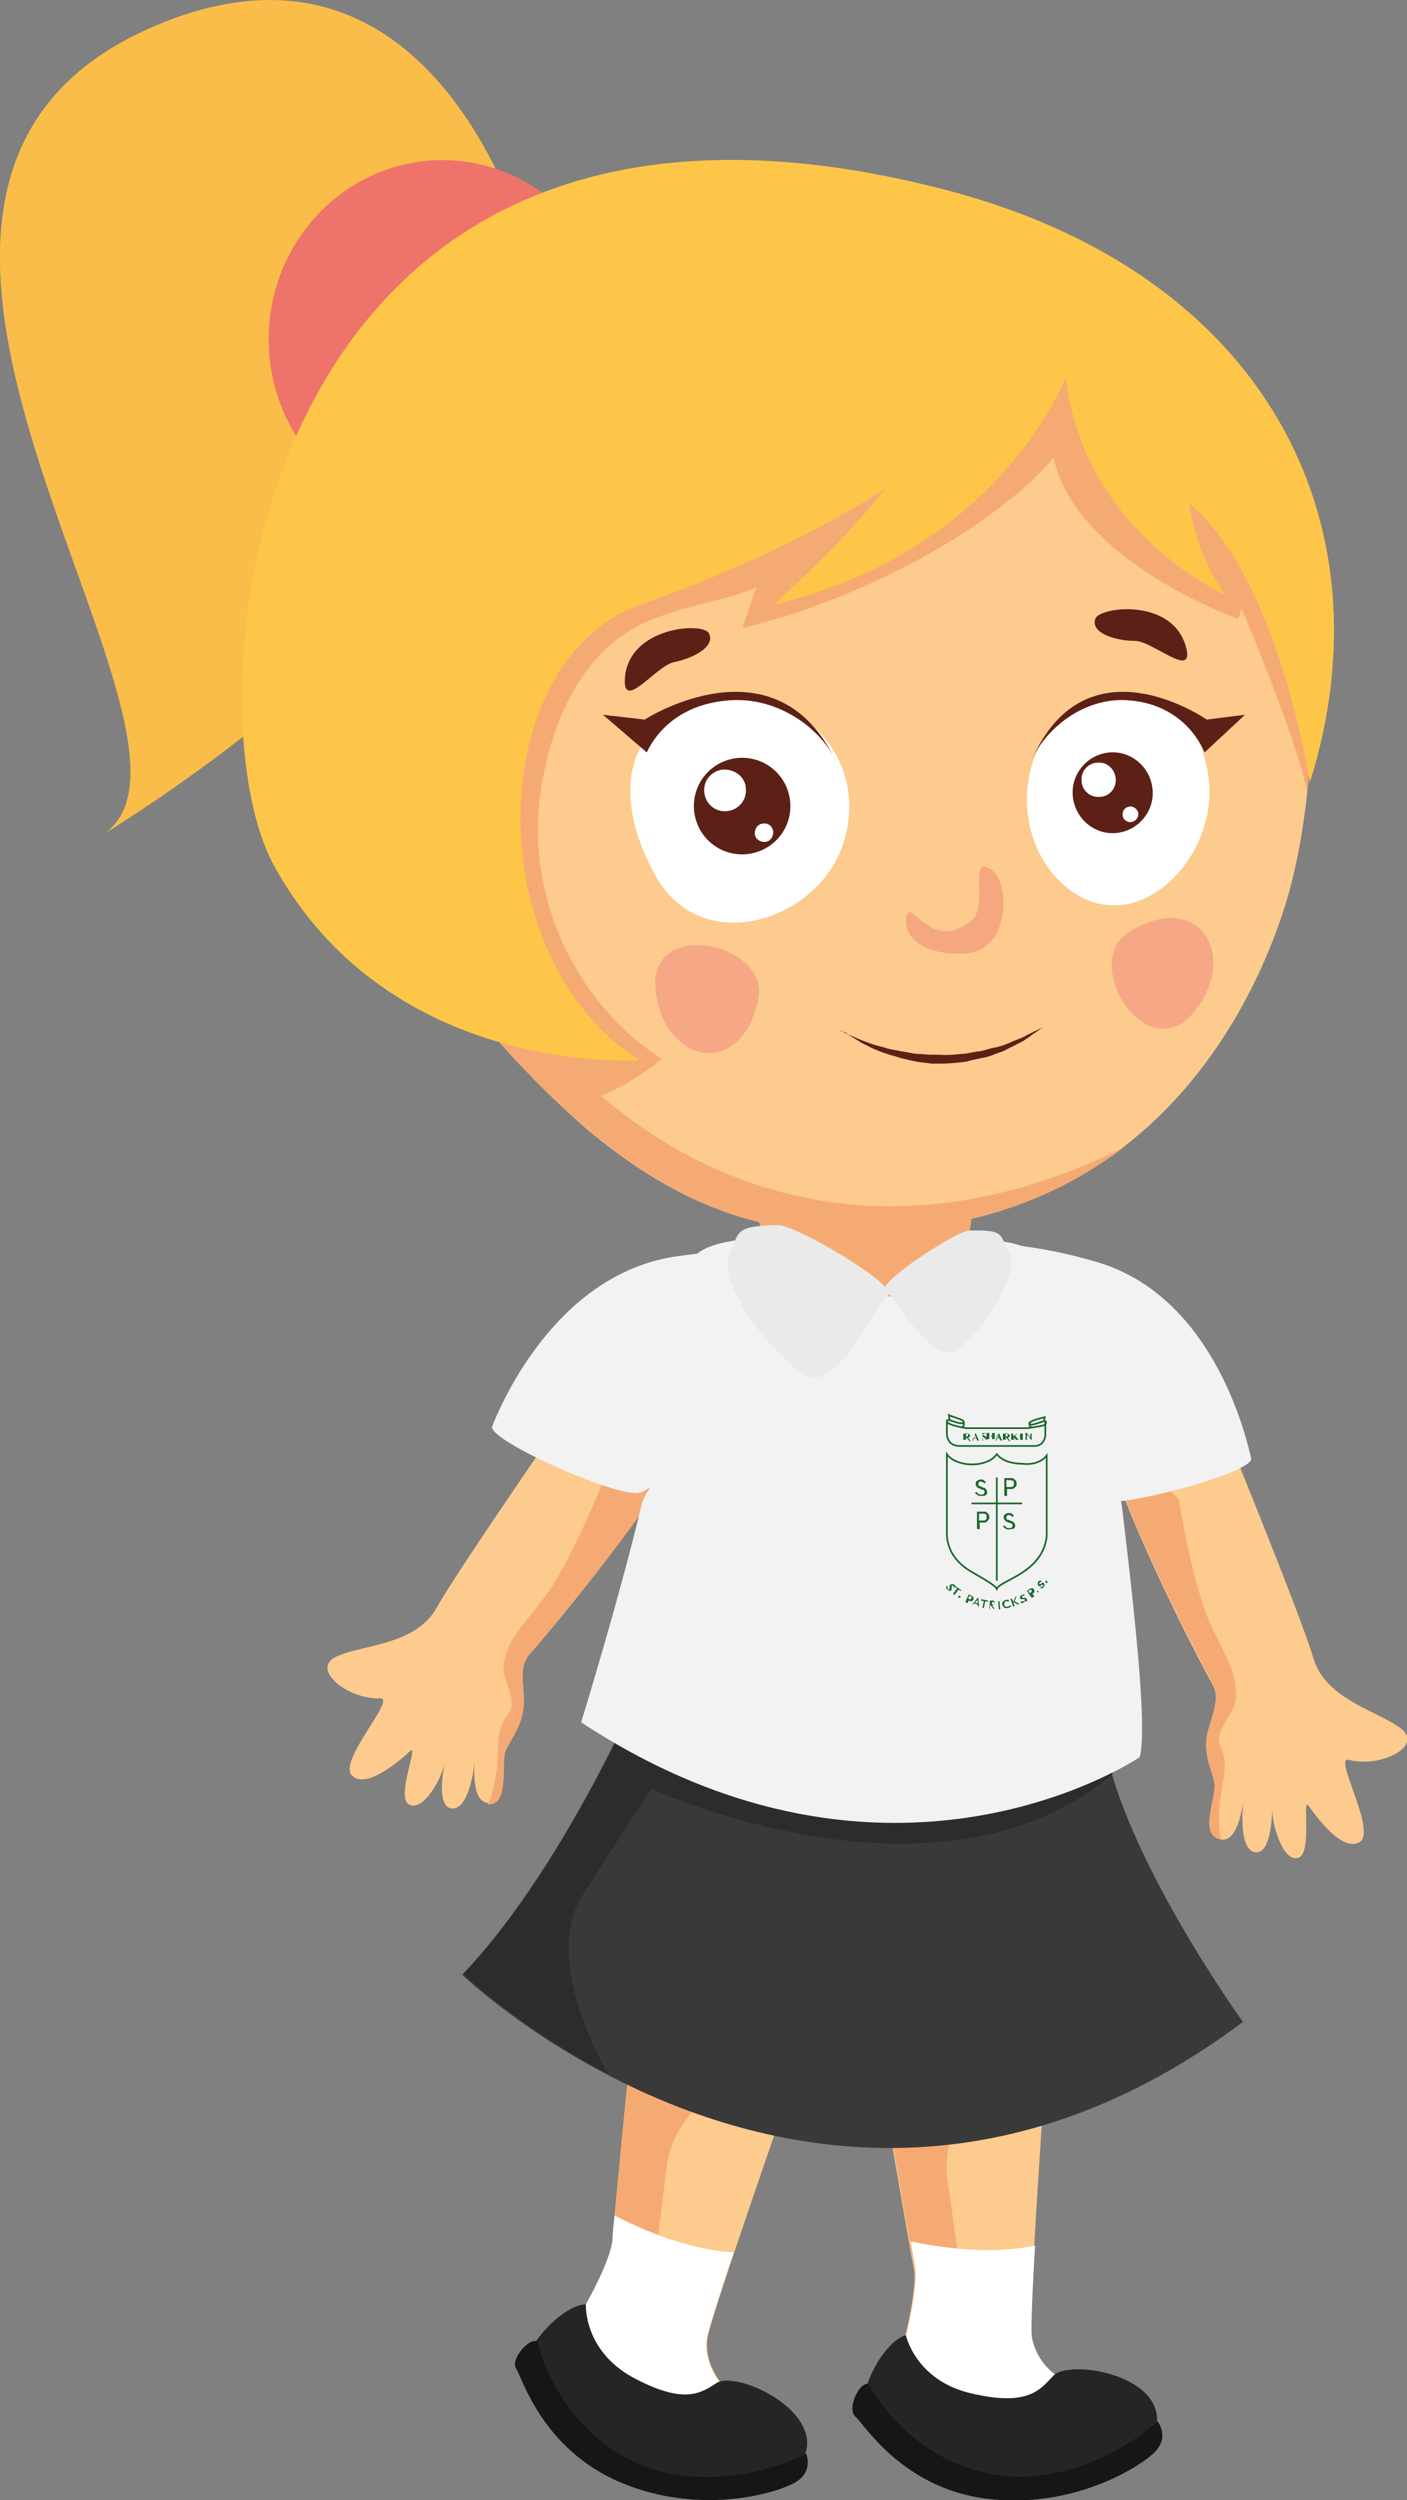 <?xml version="1.0" encoding="utf-8"?>
<!-- Generator: Adobe Illustrator 19.0.0, SVG Export Plug-In . SVG Version: 6.00 Build 0)  -->
<svg version="1.1" id="Layer_1" xmlns="http://www.w3.org/2000/svg" xmlns:xlink="http://www.w3.org/1999/xlink" x="0px" y="0px"
	 viewBox="0 0 205.8 365.5" style="enable-background:new 0 0 205.8 365.5;" xml:space="preserve">
<rect x="0" y="0" width="205.8" height="365.5" fill="#808080" stroke="none"/>
<style type="text/css">
	.st0{fill:#FBBD49;}
	.st1{fill:#EE736B;}
	.st2{fill:#FCCB8D;}
	.st3{fill:#F6AA73;}
	.st4{fill:#FFFFFF;}
	.st5{fill:#252525;}
	.st6{fill:#161617;}
	.st7{fill:#5D2016;}
	.st8{fill:#F5A786;}
	.st9{fill:#383938;}
	.st10{fill:#F2F2F2;}
	.st11{fill:#FDC648;}
	.st12{fill:#F5A780;}
	.st13{fill:#2B2C2C;}
	.st14{fill:#EAEAEA;}
	.st15{fill:none;stroke:#1A672E;stroke-width:0.25;stroke-miterlimit:10;}
	.st16{fill:#1A672E;}
</style>
<path id="XMLID_120_" class="st0" d="M78.4,40.7c0,0-12-54.2-54.3-37.5c-58.9,23.2,11.2,103.9-8.7,118.6c0,0,49.7-30.1,54.9-56.7
	C75.5,38.5,78.4,40.7,78.4,40.7"/>
<path id="XMLID_119_" class="st1" d="M90.3,49.6c0,14.5-11.4,26.2-25.5,26.2c-14.1,0-25.5-11.7-25.5-26.2
	c0-14.5,11.4-26.2,25.5-26.2C78.8,23.5,90.3,35.2,90.3,49.6"/>
<path id="XMLID_118_" class="st2" d="M116.1,304c0,0-12.1,34.5-12.6,37.8c-0.5,3.2,1.4,6.6,3.6,8.1c2.3,1.5-6,7-6,7L84,343l-1-3.3
	l2.7-2.8c0,0,3.7-6.5,3.9-9.5c0.2-3,2.6-27.3,2.6-27.3L116.1,304z"/>
<path id="XMLID_117_" class="st3" d="M109,302.9l-16.8-2.8c0,0-2.4,24.3-2.6,27.3c-0.1,0.8-0.4,1.9-0.8,3l6.5,3.6
	c0,0,1.1-7.8,2.2-17.2c1.2-9.4,11.4-13.7,11.4-13.7L109,302.9z"/>
<path id="XMLID_116_" class="st4" d="M107,349.9c-2.3-1.5-4.1-4.9-3.6-8.1c0.2-1.2,1.8-6.3,3.9-12.5c-6.7-0.4-13.4-3.3-17.4-5.4
	c-0.2,1.7-0.3,2.9-0.3,3.5c-0.2,3-3.9,9.5-3.9,9.5l-2.7,2.8l1,3.3l17.1,13.8C101,356.8,109.3,351.4,107,349.9"/>
<path id="XMLID_115_" class="st5" d="M85.7,336.9c0,0-0.4,6.7,6.9,10.7c7.3,3.9,9.8,2.4,12.2,0.8c2.5-1.6,12.3,2.5,13.2,8
	c0.8,5.5-6.6,7.4-20,6.6c-13.4-0.8-20.5-14.8-20.9-17.4C76.9,342.9,82.4,336.9,85.7,336.9"/>
<path id="XMLID_114_" class="st6" d="M78.6,342.3c0,0,2.4,11.5,13.3,17.2c11,5.7,23.8,0.6,26-0.8c0,0,1.2,2.7-1.7,4.3
	c-2.9,1.6-14,4.8-25.5-0.1c-11.5-4.9-14.4-15.5-15.2-16.6C74.6,345.1,77.2,341.8,78.6,342.3"/>
<path id="XMLID_113_" class="st2" d="M191.2,115.9c-0.6,5.6-1.6,11.2-3.2,16.4c-2.9,9.3-9.7,24.7-23.8,35.5
	c-10.8,8.2-25.9,13.8-46.8,11.9c-12.3-1.1-22.8-7.3-31.3-14.4c-2.8-2.4-5.4-4.9-7.8-7.3c-6.9-7.2-11.9-14.1-14.6-17.2
	c-6.5-7.2-0.5-65.5-0.5-65.5l18.4-22.4l89.7-5.8c0,0,18.1,31.8,18.8,32.9C190.7,80.7,193.1,98.1,191.2,115.9"/>
<path id="XMLID_112_" class="st4" d="M161.9,101.9c-12.5,1.4-15.8,19.9-5.8,27.9c10,8,22.1-4.2,20.7-15.9
	C175.4,102.1,167,101.3,161.9,101.9"/>
<path id="XMLID_111_" class="st4" d="M106.4,102.2c-14.8,1.5-17.5,13.1-10.6,25.7c6.9,12.6,24.5,6.5,27.7-5.1
	C126.9,111.3,117.8,101.1,106.4,102.2"/>
<path id="XMLID_110_" class="st7" d="M115.6,117.5c0.2,3.9-2.8,7.2-6.7,7.4c-3.9,0.2-7.2-2.8-7.4-6.7c-0.2-3.9,2.8-7.2,6.7-7.4
	C112.1,110.6,115.4,113.6,115.6,117.5"/>
<path id="XMLID_109_" class="st4" d="M109.1,115.4c0.1,1.7-1.2,3.1-2.9,3.2c-1.7,0.1-3.1-1.2-3.2-2.9c-0.1-1.7,1.2-3.1,2.9-3.2
	C107.6,112.5,109.1,113.7,109.1,115.4"/>
<path id="XMLID_108_" class="st4" d="M113.1,121.7c0,0.7-0.5,1.4-1.3,1.4c-0.7,0-1.4-0.5-1.4-1.3c0-0.7,0.5-1.4,1.3-1.4
	C112.4,120.3,113.1,120.9,113.1,121.7"/>
<path id="XMLID_106_" class="st7" d="M168.6,115.6c0.2,3.2-2.3,6-5.5,6.2c-3.2,0.2-6-2.3-6.2-5.6c-0.2-3.2,2.3-6,5.5-6.2
	C165.6,109.8,168.4,112.3,168.6,115.6"/>
<path id="XMLID_105_" class="st4" d="M163.2,113.9c0.1,1.4-1,2.6-2.4,2.6c-1.4,0.1-2.6-1-2.6-2.4c-0.1-1.4,1-2.6,2.4-2.6
	C162,111.4,163.1,112.5,163.2,113.9"/>
<path id="XMLID_104_" class="st4" d="M166.5,119c0,0.6-0.4,1.1-1.1,1.2c-0.6,0-1.2-0.4-1.2-1.1s0.4-1.1,1.1-1.2
	C165.9,117.9,166.5,118.4,166.5,119"/>
<path id="XMLID_103_" class="st7" d="M103.7,92.6c-0.8-1.7-11.8-1-12.3,6.6c-0.3,4.9,4.6-1.9,7.2-2.4
	C101.2,96.3,104.7,94.6,103.7,92.6"/>
<path id="XMLID_102_" class="st7" d="M160.2,90.5c0.5-1.8,11.4-3.2,13.3,4.2c1.2,4.7-4.9-1-7.5-1C163.3,93.7,159.5,92.6,160.2,90.5"
	/>
<path id="XMLID_101_" class="st8" d="M165.1,136.3c-7.1,4.5,2.6,20,9.5,11.7C181.5,139.6,175.1,129.9,165.1,136.3"/>
<path id="XMLID_98_" class="st8" d="M110.9,146.1c1.7-8.3-16.2-12.1-15-1.3C97.1,155.6,108.5,157.8,110.9,146.1"/>
<path id="XMLID_95_" class="st3" d="M191.2,115.9L191.2,115.9c-0.8-4.9-5.8-18-9.6-26.9l-0.5,1.5c-0.8-0.3-23.8-8.7-27-23.6
	c-7,8.6-25.7,20.2-45.5,24.9l2-5.9c-4.5,2-12.5,2.9-17.8,5.9c-10.6,5.9-13.7,20.2-14.1,27.8c-0.6,13.9,6.5,27.8,18.1,35.2
	c0,0-6.1,5.4-14.1,7.1c-11.1-9.3-15.1-17.2-18.8-21.3c-6.5-7.2-0.5-65.5-0.5-65.5l18.4-22.4l89.7-5.8c0,0,18.1,31.8,18.8,32.9
	C190.7,80.7,193.1,98.1,191.2,115.9"/>
<path id="XMLID_94_" class="st2" d="M153,301.7c0,0-2.6,36.5-2.2,39.8c0.4,3.2,3,6,5.6,6.9c2.6,0.9-4,8.3-4,8.3l-20.1-8.8l-1.8-2.9
	l1.9-3.5c0,0,1.9-7.3,1.2-10.2c-0.6-2.9-4.7-27-4.7-27L153,301.7z"/>
<path id="XMLID_91_" class="st3" d="M146,302.4l-17,1.8c0,0,4.1,24.1,4.7,27c0.2,0.8,0.1,1.9,0,3.1l7.3,1.8c0,0-1-7.8-2.4-17.2
	c-1.4-9.4,7.4-16.2,7.4-16.2L146,302.4z"/>
<path id="XMLID_90_" class="st4" d="M156.5,348.3c-2.6-0.8-5.2-3.6-5.6-6.9c-0.1-1.2,0.1-6.6,0.5-13.1c-6.5,1.4-13.8,0.3-18.2-0.6
	c0.3,1.7,0.5,2.9,0.6,3.4c0.6,2.9-1.2,10.2-1.2,10.2l-1.9,3.5l1.8,2.9l20.1,8.8C152.5,356.6,159,349.2,156.5,348.3"/>
<path id="XMLID_87_" class="st5" d="M132.5,341.4c0,0,1.4,6.6,9.5,8.5c8.1,1.9,10-0.3,12-2.5c1.9-2.2,12.6-0.8,14.8,4.3
	c2.3,5.1-4.4,8.9-17.5,11.7c-13.1,2.7-23.7-8.8-24.7-11.3C125.5,349.5,129.3,342.3,132.5,341.4"/>
<path id="XMLID_84_" class="st6" d="M127,348.5c0,0,5.3,10.5,17.4,13.1c12.1,2.6,23.1-5.7,24.9-7.6c0,0,1.9,2.3-0.5,4.6
	c-2.4,2.3-12.2,8.3-24.6,6.7c-12.4-1.6-18-11.2-19.1-12C123.9,352.3,125.5,348.4,127,348.5"/>
<path id="XMLID_81_" class="st9" d="M181.8,295.6c-37.1,27.8-71.8,18.8-93,7.7c-13.2-6.9-21.2-14.6-21.2-14.6
	c13.8-14.4,24.6-38.8,24.6-38.8l60.7,3.5l8.5,0.5C163.9,270.8,181.8,295.6,181.8,295.6"/>
<path id="XMLID_78_" class="st2" d="M177.8,205.7c0,0,12.5,30.5,14.3,36.7c1.8,6.1,9.4,7.7,12.8,10.3c3.4,2.6-3,5.8-7.6,4.6
	c-2.4-0.7,4.1,10.3,1.6,12c-2.6,1.6-6.5-3.9-7.5-5.3c-1-1.4,0.6,7-1.5,7.6c-2.1,0.7-3.6-4.2-3.8-6.5c-0.1-2.3,0.3,6.1-2.5,5.7
	c-2.7-0.4-1.7-7.9-1.7-7.9s-0.6,6.8-3.5,6c-2.9-0.7-0.3-6.1-0.7-8.2c-0.4-2.1-2-4.6-0.8-8.2c1.1-3.6,1.3-4.8,0.3-6.5
	c-1-1.7-13.1-24.6-16.1-37.1L177.8,205.7z"/>
<path id="XMLID_77_" class="st3" d="M177.6,260.6c0.4,2.1-2.3,7.5,0.7,8.2c0.1,0,0.2,0,0.3,0c-0.2-0.7-0.3-1.7-0.3-3.6
	c0-3.6,1.7-6.8,0.3-9.6c-1.4-2.8,2.4-4.9,2.2-7.9c-0.2-3.1-0.4-3.4-3.4-9.5c-3-6.1-5-19.1-5-19.1l-10.2-8.7l-0.5,0.5
	c3.7,12.8,14.6,33.3,15.5,34.9c1,1.7,0.8,2.9-0.3,6.5C175.6,256,177.2,258.5,177.6,260.6"/>
<path id="XMLID_76_" class="st2" d="M85.8,202.3c0,0-18.8,27.1-21.9,32.7c-3.1,5.6-10.9,5.4-14.7,7.2c-3.9,1.8,1.7,6.3,6.4,6.1
	c2.5-0.1-6.3,9.2-4.1,11.3c2.1,2.1,7.2-2.4,8.5-3.6c1.3-1.2-2.1,6.7-0.2,7.8c2,1.1,4.5-3.3,5.1-5.5c0.6-2.2-1.6,5.9,1.2,6.1
	c2.8,0.2,3.4-7.4,3.4-7.4s-0.9,6.7,2.1,6.6c3-0.1,1.6-5.9,2.4-7.9c0.9-2,2.9-4.1,2.6-7.9c-0.3-3.8-0.3-5,1.1-6.4
	c1.3-1.4,18.1-21.2,23.8-32.7L85.8,202.3z"/>
<path id="XMLID_73_" class="st3" d="M74,255.9c-0.9,2,0.6,7.8-2.4,7.9c-0.1,0-0.2,0-0.3,0c0.4-0.6,0.7-1.6,1.1-3.5
	c0.8-3.5-0.2-7,1.8-9.5c2-2.4-1.3-5.3-0.4-8.2c0.9-3,1.2-3.2,5.4-8.5c4.2-5.3,9-17.5,9-17.5l11.9-6.3l0.4,0.6
	C94,222.5,79,240.2,77.7,241.6c-1.3,1.4-1.4,2.6-1.1,6.4C76.9,251.8,74.9,253.9,74,255.9"/>
<path id="XMLID_72_" class="st10" d="M129.5,182.6c0,0,13.4-3.3,30.9,1.9c17.5,5.1,22.1,26.6,22.6,28.7c0.6,2.1-20.4,7.7-22.9,6.2
	c-2.6-1.6-2.7-15.6-10.8-17.6C141.1,199.8,130.6,184.5,129.5,182.6"/>
<path id="XMLID_69_" class="st3" d="M110.5,177.4c0,0,2.2,5,1.6,8c-0.5,3,19.4,6.1,19.4,6.1l8-4.9c0,0,2.9-6.8,2.5-8.6
	C141.7,176.2,110.5,177.4,110.5,177.4"/>
<path id="XMLID_66_" class="st10" d="M121.6,185.5c0,0-5.9-4.3-22.8-1.8c-18,2.7-26,22.8-26.8,24.8c-0.9,2,18.9,10.8,21.7,9.7
	c2.8-1.1,8.6-7.1,16.9-7.8C118.9,209.7,120.2,187.2,121.6,185.5"/>
<path id="XMLID_65_" class="st3" d="M164.3,167.8c-10.8,8.2-25.9,13.8-46.8,11.9c-12.3-1.1-22.8-7.3-31.3-14.4
	c-2.8-2.4-5.4-4.9-7.8-7.3c2-1.2,3.9-1.9,5.4-1.8C83.9,156.1,114.3,192.4,164.3,167.8"/>
<path id="XMLID_62_" class="st11" d="M155.9,55.1c0,0-9.4,25.3-42.7,33.3c0,0,11.2-10.1,16.3-17c0,0-13,9-35.8,17
	c-22.8,8-24,51.4-0.2,66.6c0,0-36.3,2.6-53.4-28.4c-13.3-24.1-3.6-124.9,97.6-99c47.5,12.1,65.8,48.8,53.9,86.8
	c0,0-4.7-30.4-17.7-40.8c0,0,1.1,8,5.4,13.4C179.4,87,158.4,77.9,155.9,55.1"/>
<path id="XMLID_59_" class="st7" d="M150.7,111.6c2-5,7.9-9.8,14.5-9.2c6.1,0.5,9.5,4.2,11,7.6l5.9-5.5l-5.6,0.7
	C176.5,105.2,158.6,92.7,150.7,111.6"/>
<path id="XMLID_56_" class="st7" d="M122.4,111.6c-2.1-5-8.6-9.8-15.8-9.2c-6.7,0.5-10.4,4.2-12,7.6l-6.4-5.5l6.1,0.7
	C94.3,105.2,113.7,92.7,122.4,111.6"/>
<path id="XMLID_53_" class="st12" d="M145.2,127.3c2.5,1.9,2.6,11.8-4.1,12.1c-6.6,0.3-9.1-2.8-8.5-5.5c0.6-2.7,3.6,5.6,9.6,0.6
	C144.6,132.4,141.5,124.4,145.2,127.3"/>
<path id="XMLID_50_" class="st7" d="M122.4,150.4c0,0,0.4,0.3,1.2,0.6c0.8,0.4,1.9,0.9,3.3,1.4c0.7,0.3,1.5,0.5,2.3,0.7
	c0.8,0.3,1.7,0.4,2.6,0.6c0.9,0.1,1.8,0.4,2.8,0.4c0.5,0,1,0.1,1.4,0.1c0.5,0,1,0,1.5,0c1,0.1,1.9,0,2.9-0.1c1,0,1.9-0.3,2.8-0.4
	c0.9-0.1,1.7-0.5,2.6-0.6c0.8-0.2,1.6-0.5,2.2-0.8c0.7-0.3,1.4-0.5,1.9-0.8c0.5-0.3,1-0.5,1.4-0.7c0.8-0.4,1.2-0.6,1.2-0.6
	s-0.4,0.3-1.1,0.8c-0.4,0.2-0.8,0.6-1.3,0.9c-0.5,0.4-1.1,0.6-1.8,1c-0.7,0.3-1.4,0.8-2.2,1c-0.8,0.3-1.7,0.7-2.6,0.8
	c-0.5,0.1-0.9,0.2-1.4,0.3l-0.7,0.2l-0.7,0.1c-1,0.1-2,0.2-3,0.2c-0.5,0-1,0-1.5,0c-0.5-0.1-1-0.1-1.5-0.2c-1-0.1-2-0.4-2.9-0.6
	c-0.9-0.3-1.8-0.5-2.6-0.8c-0.8-0.3-1.6-0.6-2.3-1c-0.7-0.3-1.3-0.7-1.8-1c-0.5-0.3-1-0.6-1.3-0.9
	C122.8,150.7,122.4,150.4,122.4,150.4"/>
<path id="XMLID_49_" class="st13" d="M162.8,259.3c-25.6,21.7-67.5,2.2-67.5,2.2s-3.9,5.8-10.1,15.6c-6.2,9.9,3.8,26.1,3.8,26.1
	c-13.2-6.9-21.2-14.6-21.2-14.6c13.8-14.4,24.6-38.8,24.6-38.8l60.7,3.5C159,256.7,162.8,259.3,162.8,259.3"/>
<path id="XMLID_48_" class="st10" d="M115.3,180.8c0,0,2.6,7.7,14.3,8.7c11.7,1,10-7.6,10-7.6s6.8-1.7,11.4,1
	c3.9,2.3,3.8,9.3,5.9,15.5c1.4,4.2,6.5,15.7,7.3,22.6c2.3,19.3,3.5,32.3,2.5,35.9c0,0-36.4,24.7-81.7-5.1c0,0,5.4-17.4,8.9-32
	c0.2-0.8,1-2,1.4-2.7c9.2-16.5,3.5-29.2,5.8-32.9C103.1,181.3,109.4,181,115.3,180.8"/>
<path id="XMLID_45_" class="st14" d="M113.7,179.1c-6.5,0.2-5.5,0.9-7.1,4.7c-1.6,3.8,6.7,15,11.4,17.3c4.7,2.3,9.9-10.5,11.9-11.7
	C131.8,188.2,116.4,179,113.7,179.1"/>
<path id="XMLID_42_" class="st14" d="M141.8,179.9c5.2-0.1,4.4,0.5,5.9,3.5c1.5,3-4.5,12.1-8.1,14.1c-3.6,2-8.4-7.9-10.1-8.8
	C128,187.8,139.7,180,141.8,179.9"/>
<path id="XMLID_39_" class="st15" d="M153.1,212.8v11.8c-0.6,5.4-6.8,6.4-7.3,7.7c-0.3-0.6-2-1.5-3.7-2.5c-1.7-1-3.4-2.6-3.6-5.3
	v-11.9c0.6,0.9,2.1,1.5,3.7,1.5c1.6,0,3-0.6,3.6-1.5c0.7,0.9,2.1,1.4,3.7,1.4C151.1,214.2,152.4,213.7,153.1,212.8z"/>
<line id="XMLID_36_" class="st15" x1="145.8" y1="216" x2="145.8" y2="231.1"/>
<line id="XMLID_34_" class="st15" x1="142.1" y1="219.8" x2="149.5" y2="219.8"/>
<g id="XMLID_99_">
	<path id="XMLID_100_" class="st16" d="M143.5,218.7c-0.2,0-0.4,0-0.5-0.1c-0.1-0.1-0.3-0.2-0.4-0.3l0.2-0.2
		c0.1,0.1,0.2,0.2,0.3,0.3c0.1,0.1,0.2,0.1,0.4,0.1c0.2,0,0.3,0,0.4-0.1c0.1-0.1,0.1-0.2,0.1-0.3c0-0.1,0-0.2-0.1-0.2
		c0-0.1-0.1-0.1-0.2-0.1c-0.1,0-0.2-0.1-0.2-0.1c-0.1,0-0.2-0.1-0.3-0.1c-0.1,0-0.2-0.1-0.2-0.1c-0.1-0.1-0.1-0.1-0.2-0.2
		c0-0.1-0.1-0.2-0.1-0.3c0-0.1,0-0.3,0.1-0.4s0.2-0.2,0.3-0.2c0.1-0.1,0.3-0.1,0.4-0.1c0.2,0,0.3,0,0.4,0.1c0.1,0.1,0.2,0.2,0.3,0.3
		l-0.2,0.2c-0.1-0.1-0.2-0.2-0.2-0.2c-0.1,0-0.2-0.1-0.3-0.1c-0.1,0-0.2,0-0.3,0.1c-0.1,0.1-0.1,0.1-0.1,0.3c0,0.1,0,0.2,0.1,0.2
		c0,0.1,0.1,0.1,0.2,0.1c0.1,0,0.2,0.1,0.2,0.1c0.1,0,0.2,0.1,0.3,0.1c0.1,0,0.2,0.1,0.2,0.1c0.1,0.1,0.1,0.1,0.2,0.2
		c0,0.1,0.1,0.2,0.1,0.3c0,0.2-0.1,0.4-0.2,0.5C144,218.7,143.8,218.7,143.5,218.7z"/>
</g>
<g id="XMLID_96_">
	<path id="XMLID_97_" class="st16" d="M147.6,223.6c-0.2,0-0.4,0-0.5-0.1s-0.3-0.2-0.4-0.3l0.2-0.2c0.1,0.1,0.2,0.2,0.3,0.3
		s0.2,0.1,0.4,0.1c0.2,0,0.3,0,0.4-0.1c0.1-0.1,0.1-0.2,0.1-0.3c0-0.1,0-0.2-0.1-0.2c0-0.1-0.1-0.1-0.2-0.1c-0.1,0-0.2-0.1-0.2-0.1
		c-0.1,0-0.2-0.1-0.3-0.1c-0.1,0-0.2-0.1-0.2-0.1c-0.1-0.1-0.1-0.1-0.2-0.2c0-0.1-0.1-0.2-0.1-0.3c0-0.1,0-0.3,0.1-0.4
		s0.2-0.2,0.3-0.2c0.1-0.1,0.3-0.1,0.4-0.1c0.2,0,0.3,0,0.4,0.1s0.2,0.2,0.3,0.3l-0.2,0.2c-0.1-0.1-0.2-0.2-0.2-0.2
		c-0.1,0-0.2-0.1-0.3-0.1c-0.1,0-0.2,0-0.3,0.1c-0.1,0.1-0.1,0.1-0.1,0.3c0,0.1,0,0.2,0.1,0.2c0,0.1,0.1,0.1,0.2,0.1
		c0.1,0,0.2,0.1,0.2,0.1c0.1,0,0.2,0.1,0.3,0.1c0.1,0,0.2,0.1,0.2,0.1c0.1,0.1,0.1,0.1,0.2,0.2c0,0.1,0.1,0.2,0.1,0.3
		c0,0.2-0.1,0.4-0.2,0.5C148.1,223.5,147.8,223.6,147.6,223.6z"/>
</g>
<g id="XMLID_92_">
	<path id="XMLID_93_" class="st16" d="M146.9,218.7v-2.6h1c0.2,0,0.3,0,0.4,0.1c0.1,0.1,0.2,0.2,0.3,0.3c0.1,0.1,0.1,0.3,0.1,0.4
		c0,0.2,0,0.3-0.1,0.4c-0.1,0.1-0.2,0.2-0.3,0.3c-0.1,0.1-0.3,0.1-0.4,0.1h-0.6v1L146.9,218.7L146.9,218.7z M147.8,216.4h-0.6v1h0.6
		c0.1,0,0.3,0,0.4-0.1c0.1-0.1,0.1-0.2,0.1-0.4s0-0.3-0.1-0.4C148.1,216.5,147.9,216.4,147.8,216.4z"/>
</g>
<g id="XMLID_88_">
	<path id="XMLID_89_" class="st16" d="M142.9,223.5V221h1c0.2,0,0.3,0,0.4,0.1c0.1,0.1,0.2,0.2,0.3,0.3s0.1,0.3,0.1,0.4
		s0,0.3-0.1,0.4c-0.1,0.1-0.2,0.2-0.3,0.3c-0.1,0.1-0.3,0.1-0.4,0.1h-0.6v1L142.9,223.5L142.9,223.5z M143.8,221.3h-0.6v1h0.6
		c0.1,0,0.3,0,0.4-0.1c0.1-0.1,0.1-0.2,0.1-0.4s0-0.3-0.1-0.4C144.1,221.3,144,221.3,143.8,221.3z"/>
</g>
<g id="XMLID_85_">
	<path id="XMLID_86_" class="st16" d="M138.5,232.3c-0.1-0.1-0.1-0.1-0.1-0.2c0-0.1,0-0.1,0-0.2l0.2,0c0,0.1,0,0.1,0,0.2
		c0,0.1,0,0.1,0.1,0.2c0,0,0.1,0.1,0.1,0.1c0,0,0.1,0,0.1,0c0,0,0-0.1,0-0.1c0,0,0-0.1,0-0.1c0,0,0-0.1,0-0.1c0,0,0-0.1,0-0.1
		c0,0,0-0.1,0-0.1c0,0,0-0.1,0-0.1c0,0,0-0.1,0.1-0.1c0.1,0,0.1-0.1,0.2-0.1c0.1,0,0.1,0,0.2,0c0.1,0,0.1,0.1,0.2,0.1
		c0.1,0.1,0.1,0.1,0.1,0.2c0,0.1,0,0.1,0,0.2l-0.2,0c0-0.1,0-0.1,0-0.1c0,0,0-0.1-0.1-0.1c0,0-0.1-0.1-0.1-0.1c0,0-0.1,0-0.1,0
		c0,0,0,0.1,0,0.1c0,0,0,0.1,0,0.1c0,0,0,0.1,0,0.1s0,0.1,0,0.1c0,0,0,0.1,0,0.1s0,0.1,0,0.1c0,0,0,0.1-0.1,0.1
		c-0.1,0.1-0.2,0.1-0.3,0.1C138.7,232.4,138.6,232.4,138.5,232.3z"/>
</g>
<g id="XMLID_82_">
	<path id="XMLID_83_" class="st16" d="M139.4,233l0.6-0.8l-0.3-0.2l0.1-0.1l0.8,0.6l-0.1,0.1l-0.3-0.2l-0.6,0.8L139.4,233z"/>
</g>
<g id="XMLID_79_">
	<path id="XMLID_80_" class="st16" d="M140.2,233.6C140.1,233.6,140.1,233.6,140.2,233.6c-0.1-0.1-0.1-0.1,0-0.2c0,0,0,0,0.1-0.1
		c0,0,0.1,0,0.1,0c0,0,0,0,0.1,0.1s0,0.1,0,0.1C140.3,233.6,140.3,233.6,140.2,233.6C140.2,233.6,140.2,233.6,140.2,233.6z"/>
</g>
<g id="XMLID_74_">
	<path id="XMLID_75_" class="st16" d="M141.2,234.2l0.5-1.1l0.4,0.2c0.1,0,0.1,0.1,0.2,0.1c0,0.1,0.1,0.1,0.1,0.2s0,0.1,0,0.2
		s-0.1,0.1-0.1,0.2c-0.1,0-0.1,0.1-0.2,0.1c-0.1,0-0.1,0-0.2,0l-0.2-0.1l-0.2,0.4L141.2,234.2z M142,233.4l-0.2-0.1l-0.2,0.4
		l0.2,0.1c0.1,0,0.1,0,0.2,0c0,0,0.1-0.1,0.1-0.1c0-0.1,0-0.1,0-0.2C142.1,233.5,142,233.4,142,233.4z"/>
</g>
<g id="XMLID_70_">
	<path id="XMLID_71_" class="st16" d="M142.2,234.6l0.8-1l0.1,0l0.1,1.3l-0.2-0.1l0-0.2l-0.5-0.2l-0.2,0.2L142.2,234.6z
		 M142.6,234.3l0.4,0.1l0-0.5L142.6,234.3z"/>
</g>
<g id="XMLID_67_">
	<path id="XMLID_68_" class="st16" d="M143.7,235.1l0.2-1l-0.4-0.1l0-0.2l1,0.2l0,0.2l-0.4-0.1l-0.2,1L143.7,235.1z"/>
</g>
<g id="XMLID_63_">
	<path id="XMLID_64_" class="st16" d="M144.7,235.2l0.1-1.2l0.4,0c0.1,0,0.1,0,0.2,0.1s0.1,0.1,0.1,0.1c0,0.1,0,0.1,0,0.2
		c0,0.1,0,0.2-0.1,0.2c-0.1,0.1-0.2,0.1-0.3,0.1l0.4,0.5l-0.2,0l-0.4-0.5l-0.1,0l0,0.5L144.7,235.2z M145.3,234.2l-0.2,0l0,0.4
		l0.2,0c0.1,0,0.1,0,0.1,0s0.1-0.1,0.1-0.1c0,0,0-0.1,0-0.1C145.4,234.3,145.3,234.2,145.3,234.2z"/>
</g>
<g id="XMLID_60_">
	<path id="XMLID_61_" class="st16" d="M146.1,235.3l-0.1-1.2l0.2,0l0.1,1.2L146.1,235.3z"/>
</g>
<g id="XMLID_57_">
	<path id="XMLID_58_" class="st16" d="M147.3,235.1c-0.1,0-0.2,0-0.2,0c-0.1,0-0.2,0-0.2-0.1c-0.1,0-0.1-0.1-0.2-0.2
		c0-0.1-0.1-0.1-0.1-0.2c0-0.1,0-0.2,0-0.2c0-0.1,0-0.2,0.1-0.2c0-0.1,0.1-0.1,0.2-0.2c0.1,0,0.1-0.1,0.2-0.1c0.1,0,0.2,0,0.3,0
		c0.1,0,0.1,0,0.2,0.1l-0.1,0.2c0,0-0.1-0.1-0.1-0.1c-0.1,0-0.1,0-0.2,0c-0.1,0-0.1,0-0.2,0.1c-0.1,0-0.1,0.1-0.1,0.2
		c0,0.1,0,0.1,0,0.2c0,0.1,0,0.2,0.1,0.2c0,0.1,0.1,0.1,0.2,0.1c0.1,0,0.1,0,0.2,0c0.1,0,0.1,0,0.2-0.1c0,0,0.1-0.1,0.1-0.1l0.2,0.1
		c0,0.1-0.1,0.1-0.2,0.2C147.5,235.1,147.4,235.1,147.3,235.1z"/>
</g>
<g id="XMLID_54_">
	<path id="XMLID_55_" class="st16" d="M148.2,234.9l-0.4-1.1l0.2-0.1l0.2,0.5l0.3-0.7l0.2-0.1l-0.3,0.7l0.7,0.4l-0.2,0.1l-0.7-0.4
		l0.2,0.6L148.2,234.9z"/>
</g>
<g id="XMLID_51_">
	<path id="XMLID_52_" class="st16" d="M149.7,234.3c-0.1,0-0.2,0.1-0.2,0.1c-0.1,0-0.2,0-0.2-0.1l0.1-0.2c0,0,0.1,0,0.2,0
		c0.1,0,0.1,0,0.2,0c0.1,0,0.1-0.1,0.1-0.1c0,0,0-0.1,0-0.1c0,0,0-0.1-0.1-0.1c0,0-0.1,0-0.1,0s-0.1,0-0.1,0c0,0-0.1,0-0.1,0
		c0,0-0.1,0-0.1,0s-0.1,0-0.1,0c0,0-0.1-0.1-0.1-0.1c0-0.1,0-0.1,0-0.2c0-0.1,0-0.1,0.1-0.2c0,0,0.1-0.1,0.2-0.1
		c0.1,0,0.1-0.1,0.2-0.1s0.1,0,0.2,0l-0.1,0.2c0,0-0.1,0-0.1,0c0,0-0.1,0-0.1,0c-0.1,0-0.1,0.1-0.1,0.1c0,0,0,0.1,0,0.1
		c0,0,0,0.1,0.1,0.1c0,0,0.1,0,0.1,0s0.1,0,0.1,0s0.1,0,0.1,0c0,0,0.1,0,0.1,0c0,0,0.1,0,0.1,0.1c0,0,0.1,0.1,0.1,0.1
		c0,0.1,0.1,0.2,0,0.3C149.9,234.1,149.8,234.2,149.7,234.3z"/>
</g>
<g id="XMLID_46_">
	<path id="XMLID_47_" class="st16" d="M150.9,233.6l-0.7-1l0.4-0.3c0.1,0,0.1-0.1,0.2-0.1c0.1,0,0.1,0,0.2,0c0.1,0,0.1,0.1,0.2,0.1
		c0,0.1,0.1,0.1,0.1,0.2s0,0.1,0,0.2s-0.1,0.1-0.1,0.2l-0.2,0.1l0.3,0.4L150.9,233.6z M150.6,232.5l-0.2,0.1l0.2,0.3l0.2-0.1
		c0,0,0.1-0.1,0.1-0.1c0-0.1,0-0.1,0-0.2c0,0-0.1-0.1-0.1-0.1C150.7,232.4,150.7,232.4,150.6,232.5z"/>
</g>
<g id="XMLID_43_">
	<path id="XMLID_44_" class="st16" d="M151.9,232.8C151.8,232.8,151.8,232.8,151.9,232.8c-0.1,0-0.2,0-0.2,0c0,0,0-0.1,0-0.1
		s0-0.1,0-0.1c0,0,0.1,0,0.1,0c0,0,0.1,0,0.1,0C151.9,232.7,151.9,232.7,151.9,232.8C151.9,232.8,151.9,232.8,151.9,232.8z"/>
</g>
<g id="XMLID_40_">
	<path id="XMLID_41_" class="st16" d="M152.6,232.1c-0.1,0.1-0.1,0.1-0.2,0.1c-0.1,0-0.1,0-0.2,0l0-0.2c0.1,0,0.1,0,0.2,0
		c0,0,0.1,0,0.1-0.1c0,0,0.1-0.1,0.1-0.1c0,0,0-0.1,0-0.1c0,0-0.1,0-0.1,0s-0.1,0-0.1,0c0,0-0.1,0-0.1,0.1c0,0-0.1,0-0.1,0.1
		c0,0-0.1,0-0.1,0s-0.1,0-0.1,0c0,0-0.1,0-0.1-0.1c-0.1,0-0.1-0.1-0.1-0.2c0-0.1,0-0.1,0-0.2c0-0.1,0.1-0.1,0.1-0.2
		c0.1-0.1,0.1-0.1,0.2-0.1c0.1,0,0.1,0,0.2,0l0,0.2c-0.1,0-0.1,0-0.1,0c0,0-0.1,0-0.1,0.1c0,0-0.1,0.1-0.1,0.1c0,0,0,0.1,0,0.1
		c0,0,0.1,0,0.1,0s0.1,0,0.1,0c0,0,0.1,0,0.1-0.1c0,0,0.1,0,0.1-0.1c0,0,0.1,0,0.1,0c0,0,0.1,0,0.1,0s0.1,0,0.1,0.1
		c0.1,0.1,0.1,0.2,0.1,0.3C152.7,231.9,152.6,232,152.6,232.1z"/>
</g>
<g id="XMLID_37_">
	<path id="XMLID_38_" class="st16" d="M153.2,231.4C153.1,231.4,153.1,231.4,153.2,231.4c-0.1,0.1-0.1,0.1-0.2,0c0,0,0,0-0.1-0.1
		c0,0,0-0.1,0-0.1s0,0,0.1-0.1c0,0,0.1,0,0.1,0C153.2,231.2,153.2,231.2,153.2,231.4C153.2,231.3,153.2,231.3,153.2,231.4z"/>
</g>
<path id="XMLID_12_" class="st15" d="M138.9,207.6l-0.1-0.7c0.3,0.2,2.6,0.7,2.1,1.1c-0.4,0.4-2.3-0.7-2.4-0.3
	c-0.2,0.5,1.5,0.8,1.8,0.9c0.3,0.1,0.7,0.1,1,0.2l9,0c0.6-0.1,1.3-0.2,1.9-0.3c0.3-0.1,0.8-0.1,0.8-0.6c0-0.5-2,0.7-2.4,0.3
	c-0.4-0.4,1.8-0.9,2.2-1l-0.1,0.7"/>
<path id="XMLID_11_" class="st15" d="M138.5,207.8l0,1.8c0,0.5,0.2,1.1,0.6,1.4c0.5,0.4,1,0.4,1.5,0.4c0,0,10.8,0,10.8,0
	c0.9,0,1.5-0.8,1.5-1.7l0-1.8"/>
<g id="XMLID_14_">
	<path id="XMLID_15_" class="st16" d="M141.3,210.1v0.3c0,0.1,0,0.1,0,0.1s0,0,0,0c0,0,0.1,0,0.1,0v0h-0.6v0c0,0,0.1,0,0.1,0
		c0,0,0,0,0,0s0-0.1,0-0.1v-0.7c0-0.1,0-0.1,0-0.1c0,0,0,0,0,0c0,0-0.1,0-0.1,0v0h0.5c0.1,0,0.2,0,0.3,0c0.1,0,0.1,0.1,0.2,0.1
		c0,0,0.1,0.1,0.1,0.2c0,0.1,0,0.1-0.1,0.2c0,0-0.1,0.1-0.2,0.1l0.3,0.4c0,0,0.1,0.1,0.1,0.1c0,0,0,0,0.1,0v0h-0.3L141.3,210.1
		L141.3,210.1z M141.3,209.5v0.5h0c0.1,0,0.1,0,0.2,0c0,0,0.1,0,0.1-0.1c0,0,0-0.1,0-0.1c0-0.1,0-0.1-0.1-0.2
		S141.5,209.5,141.3,209.5L141.3,209.5z"/>
	<path id="XMLID_18_" class="st16" d="M142.8,210.3h-0.4l0,0.1c0,0,0,0.1,0,0.1c0,0,0,0.1,0,0.1c0,0,0,0,0.1,0v0h-0.4v0
		c0,0,0.1,0,0.1,0c0,0,0.1-0.1,0.1-0.2l0.4-0.9h0l0.4,0.9c0,0.1,0.1,0.1,0.1,0.2c0,0,0,0,0.1,0v0h-0.5v0h0c0,0,0.1,0,0.1,0
		c0,0,0,0,0,0c0,0,0,0,0,0c0,0,0,0,0-0.1L142.8,210.3z M142.8,210.2l-0.2-0.4l-0.2,0.4H142.8z"/>
	<path id="XMLID_21_" class="st16" d="M144.1,209.4l0,0.4h0c0-0.1-0.1-0.2-0.1-0.2c-0.1-0.1-0.1-0.1-0.2-0.1c-0.1,0-0.1,0-0.1,0
		s0,0.1,0,0.1c0,0,0,0,0,0.1c0,0,0,0,0.1,0.1c0,0,0.1,0,0.2,0.1c0.1,0.1,0.2,0.1,0.3,0.2c0,0.1,0.1,0.1,0.1,0.2c0,0.1,0,0.2-0.1,0.2
		s-0.2,0.1-0.3,0.1c0,0-0.1,0-0.1,0c0,0-0.1,0-0.1,0c0,0,0,0-0.1,0c0,0,0,0,0,0c0,0,0,0,0,0h0v-0.4h0c0,0.1,0.1,0.2,0.1,0.3
		s0.1,0.1,0.2,0.1c0.1,0,0.1,0,0.1,0s0.1-0.1,0.1-0.1c0,0,0,0,0-0.1c0,0,0,0-0.1-0.1c0,0-0.1,0-0.1-0.1c-0.1,0-0.2-0.1-0.2-0.1
		c0,0-0.1-0.1-0.1-0.1s0-0.1,0-0.1c0-0.1,0-0.2,0.1-0.2c0.1-0.1,0.1-0.1,0.2-0.1c0,0,0.1,0,0.1,0c0,0,0.1,0,0.1,0
		C143.9,209.5,144,209.5,144.1,209.4C144,209.5,144,209.5,144.1,209.4C144,209.5,144,209.5,144.1,209.4L144.1,209.4L144.1,209.4z"/>
	<path id="XMLID_23_" class="st16" d="M144.7,210v0.3c0,0.1,0,0.1,0,0.1c0,0,0,0,0,0c0,0,0,0,0.1,0h0v0h-0.6v0h0c0,0,0.1,0,0.1,0
		c0,0,0,0,0,0c0,0,0,0,0-0.1v-0.7c0-0.1,0-0.1,0-0.1c0,0,0,0,0,0c0,0,0,0-0.1,0h0v0h0.6v0h0c0,0-0.1,0-0.1,0c0,0,0,0,0,0
		c0,0,0,0,0,0.1L144.7,210l0.4-0.1v-0.3c0-0.1,0-0.1,0-0.1c0,0,0,0,0,0c0,0,0,0-0.1,0h0v0h0.6v0h0c0,0-0.1,0-0.1,0c0,0,0,0,0,0
		c0,0,0,0,0,0.1v0.7c0,0.1,0,0.1,0,0.1c0,0,0,0,0,0c0,0,0,0,0.1,0h0v0h-0.6v0h0c0,0,0.1,0,0.1,0c0,0,0,0,0,0c0,0,0,0,0-0.1V210
		H144.7z"/>
	<path id="XMLID_25_" class="st16" d="M146.2,210.3h-0.4l0,0.1c0,0,0,0.1,0,0.1c0,0,0,0.1,0,0.1c0,0,0,0,0.1,0v0h-0.4v0
		c0,0,0.1,0,0.1,0c0,0,0.1-0.1,0.1-0.2l0.4-0.9h0l0.4,0.9c0,0.1,0.1,0.1,0.1,0.2c0,0,0,0,0.1,0v0h-0.5v0h0c0,0,0.1,0,0.1,0
		c0,0,0,0,0,0c0,0,0,0,0,0c0,0,0,0,0-0.1L146.2,210.3z M146.1,210.2l-0.2-0.4l-0.2,0.4H146.1z"/>
	<path id="XMLID_28_" class="st16" d="M147.1,210.1v0.3c0,0.1,0,0.1,0,0.1c0,0,0,0,0,0c0,0,0.1,0,0.1,0v0h-0.6v0c0,0,0.1,0,0.1,0
		c0,0,0,0,0,0s0-0.1,0-0.1v-0.7c0-0.1,0-0.1,0-0.1c0,0,0,0,0,0c0,0-0.1,0-0.1,0v0h0.5c0.1,0,0.2,0,0.3,0c0.1,0,0.1,0.1,0.2,0.1
		c0,0,0.1,0.1,0.1,0.2c0,0.1,0,0.1-0.1,0.2c0,0-0.1,0.1-0.2,0.1l0.3,0.4c0,0,0.1,0.1,0.1,0.1c0,0,0,0,0.1,0v0h-0.3L147.1,210.1
		L147.1,210.1z M147.1,209.5v0.5h0c0.1,0,0.1,0,0.2,0c0,0,0.1,0,0.1-0.1c0,0,0-0.1,0-0.1c0-0.1,0-0.1-0.1-0.2
		C147.3,209.6,147.3,209.5,147.1,209.5L147.1,209.5z"/>
	<path id="XMLID_31_" class="st16" d="M148.5,209.9l0.4,0.5c0.1,0.1,0.1,0.1,0.1,0.1c0,0,0.1,0,0.1,0v0h-0.6v0c0,0,0.1,0,0.1,0
		c0,0,0,0,0,0c0,0,0-0.1-0.1-0.1l-0.2-0.3l0,0v0.3c0,0.1,0,0.1,0,0.1s0,0,0,0c0,0,0,0,0.1,0v0h-0.6v0h0c0,0,0.1,0,0.1,0c0,0,0,0,0,0
		c0,0,0,0,0-0.1v-0.7c0-0.1,0-0.1,0-0.1c0,0,0,0,0,0c0,0,0,0-0.1,0h0v0h0.5v0c0,0-0.1,0-0.1,0c0,0,0,0,0,0c0,0,0,0,0,0.1v0.3
		l0.4-0.3c0.1,0,0.1-0.1,0.1-0.1c0,0,0,0,0,0c0,0,0,0-0.1,0v0h0.4v0c0,0-0.1,0-0.1,0c0,0-0.1,0-0.2,0.1L148.5,209.9z"/>
	<path id="XMLID_33_" class="st16" d="M149.7,210.5L149.7,210.5l-0.6,0v0h0c0,0,0.1,0,0.1,0c0,0,0,0,0,0c0,0,0,0,0-0.1v-0.7
		c0-0.1,0-0.1,0-0.1c0,0,0,0,0,0c0,0,0,0-0.1,0h0v0h0.6v0h0c0,0-0.1,0-0.1,0c0,0,0,0,0,0c0,0,0,0,0,0.1v0.7c0,0.1,0,0.1,0,0.1
		c0,0,0,0,0,0S149.7,210.5,149.7,210.5L149.7,210.5z"/>
	<path id="XMLID_35_" class="st16" d="M150.2,209.5l0.5,0.7v-0.5c0-0.1,0-0.1,0-0.1c0,0-0.1,0-0.1,0v0h0.4v0c0,0-0.1,0-0.1,0
		c0,0,0,0,0,0c0,0,0,0.1,0,0.1v0.9h0l-0.7-0.9v0.7c0,0.1,0,0.1,0,0.1c0,0,0.1,0,0.1,0h0v0h-0.4v0c0.1,0,0.1,0,0.1,0c0,0,0-0.1,0-0.1
		v-0.8l0,0c0,0,0,0-0.1-0.1c0,0,0,0-0.1,0v0C149.8,209.5,150.2,209.5,150.2,209.5z"/>
</g>
<path id="XMLID_2_" class="st15" d="M150.7,208c-0.1,0.1-0.1,0.3-0.1,0.4c0,0.1,0.1,0.2,0.3,0.3"/>
<path id="XMLID_1_" class="st15" d="M140.9,207.9c0.1,0.1,0.1,0.3,0.1,0.4c0,0.1-0.1,0.2-0.3,0.3"/>
<g id="XMLID_107_">
</g>
<g id="XMLID_134_">
</g>
<g id="XMLID_135_">
</g>
<g id="XMLID_136_">
</g>
<g id="XMLID_137_">
</g>
<g id="XMLID_138_">
</g>
<g id="XMLID_139_">
</g>
</svg>

